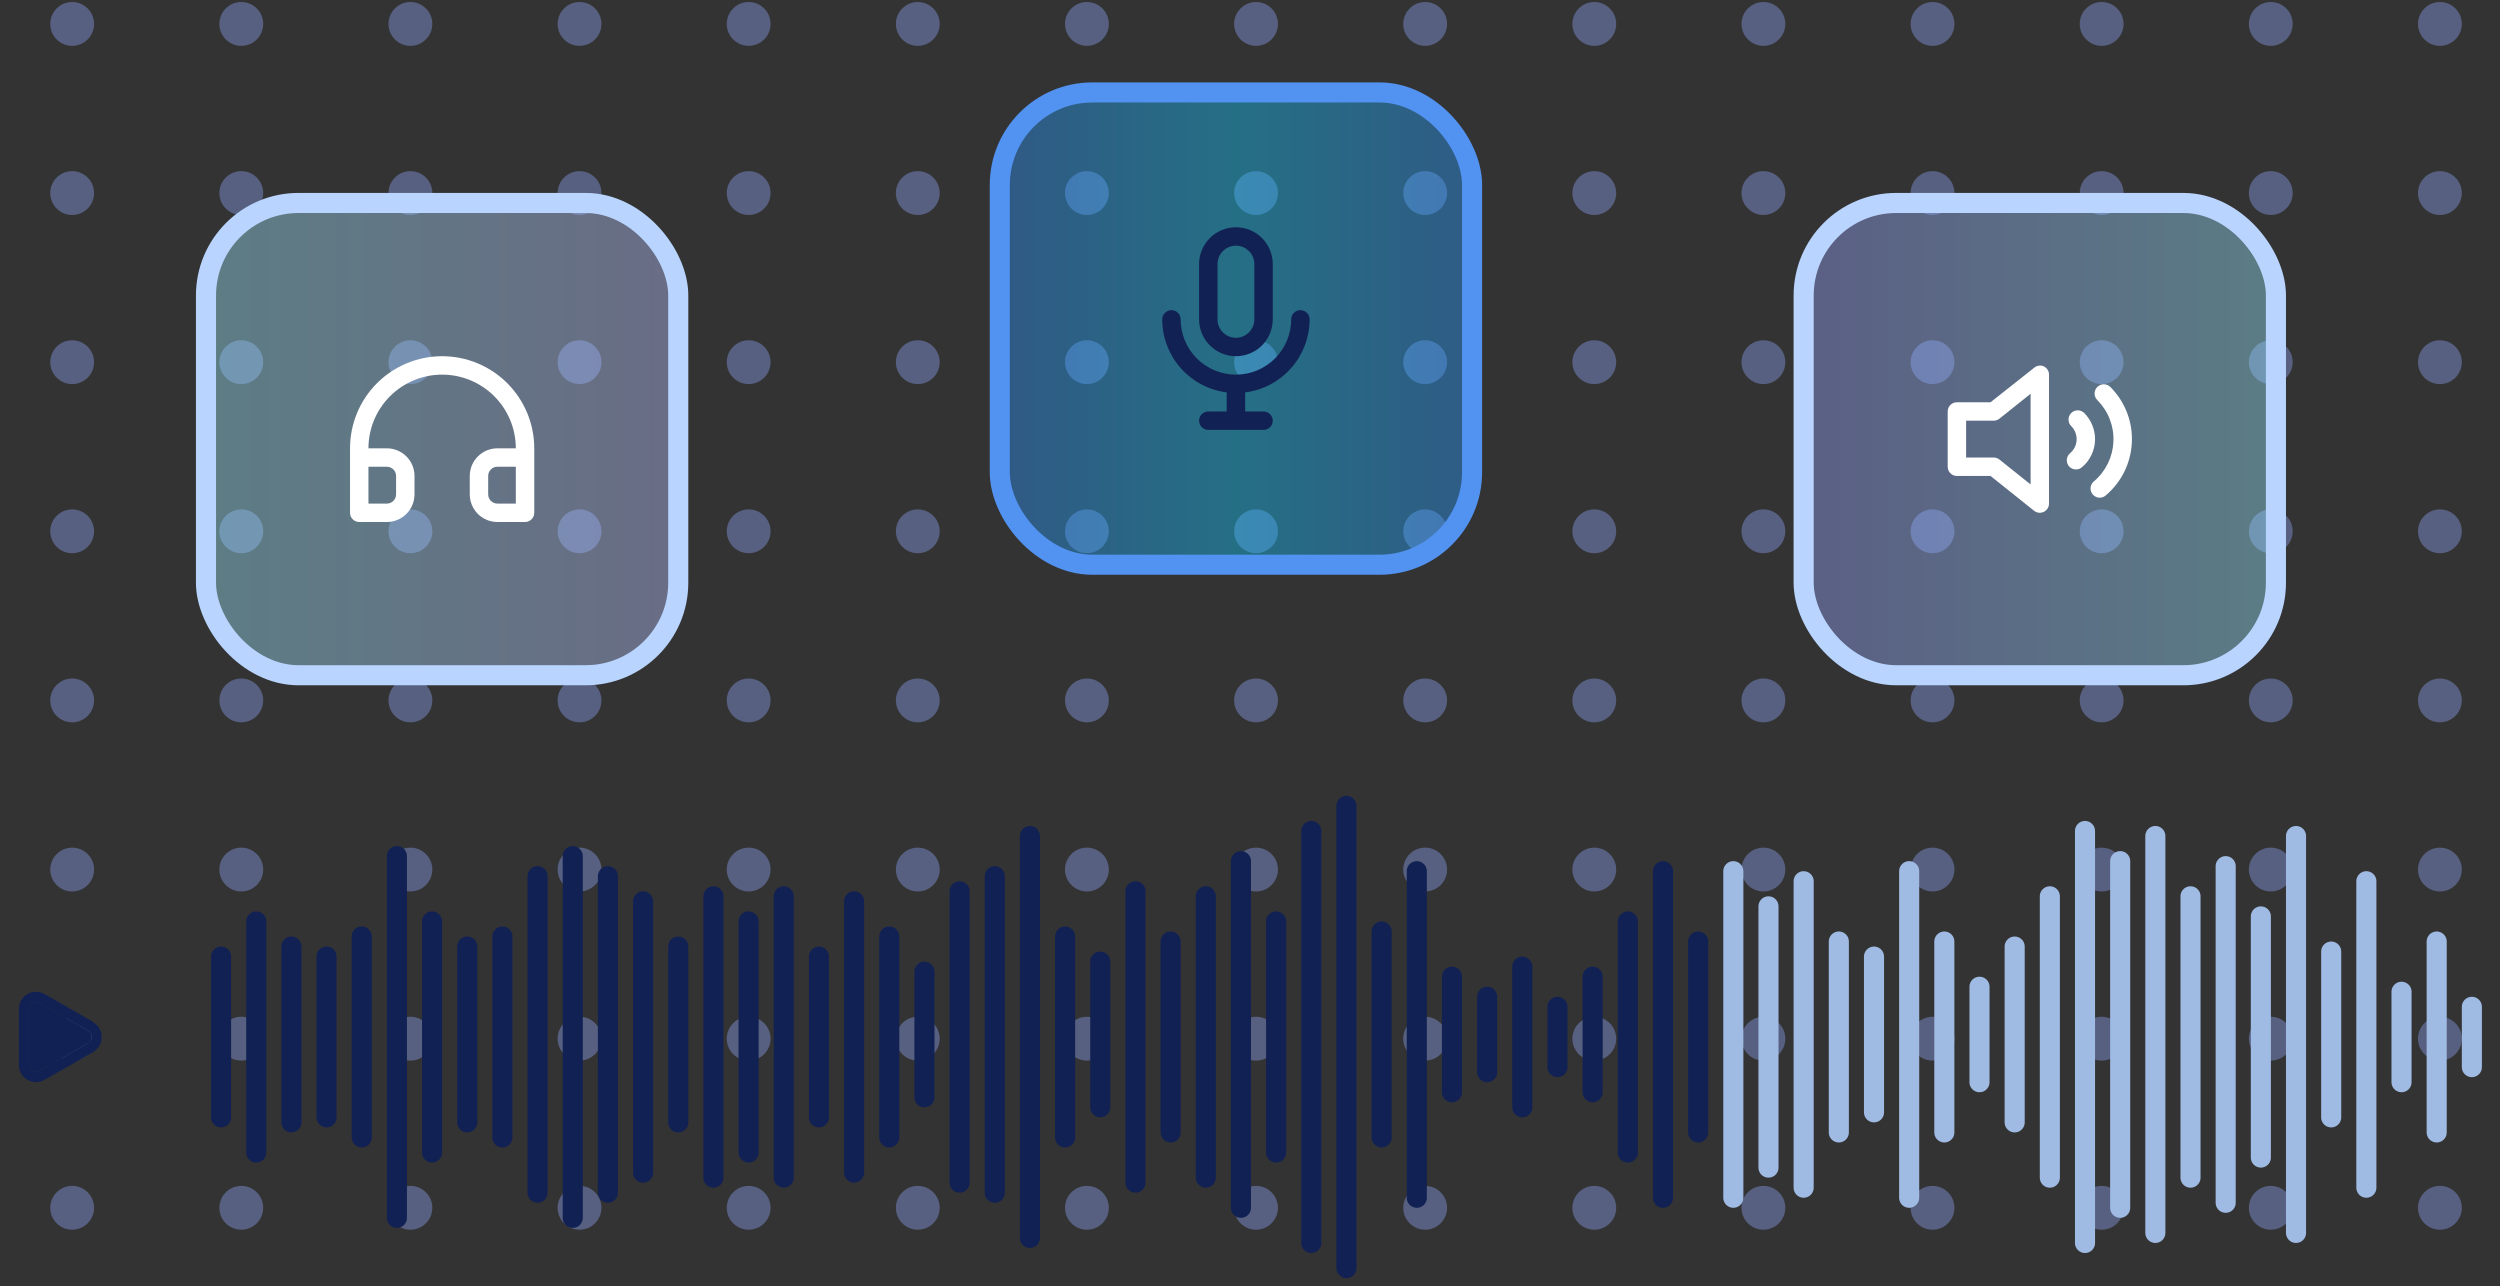 <?xml version="1.0" encoding="UTF-8"?> <svg xmlns="http://www.w3.org/2000/svg" width="311" height="160" viewBox="0 0 311 160" fill="none"><rect x="0" y="0" width="311" height="160" fill="#333333" stroke="none"/><circle cx="8.977" cy="2.977" r="2.727" fill="#8DA3F2" fill-opacity="0.4"></circle><circle cx="30.016" cy="2.977" r="2.727" fill="#8DA3F2" fill-opacity="0.4"></circle><circle cx="51.055" cy="2.977" r="2.727" fill="#8DA3F2" fill-opacity="0.4"></circle><circle cx="72.094" cy="2.977" r="2.727" fill="#8DA3F2" fill-opacity="0.4"></circle><circle cx="93.133" cy="2.977" r="2.727" fill="#8DA3F2" fill-opacity="0.4"></circle><circle cx="114.173" cy="2.977" r="2.727" fill="#8DA3F2" fill-opacity="0.4"></circle><circle cx="135.212" cy="2.977" r="2.727" fill="#8DA3F2" fill-opacity="0.4"></circle><circle cx="156.251" cy="2.977" r="2.727" fill="#8DA3F2" fill-opacity="0.4"></circle><circle cx="177.29" cy="2.977" r="2.727" fill="#8DA3F2" fill-opacity="0.4"></circle><circle cx="198.329" cy="2.977" r="2.727" fill="#8DA3F2" fill-opacity="0.4"></circle><circle cx="219.368" cy="2.977" r="2.727" fill="#8DA3F2" fill-opacity="0.4"></circle><circle cx="240.407" cy="2.977" r="2.727" fill="#8DA3F2" fill-opacity="0.4"></circle><circle cx="261.446" cy="2.977" r="2.727" fill="#8DA3F2" fill-opacity="0.4"></circle><circle cx="282.485" cy="2.977" r="2.727" fill="#8DA3F2" fill-opacity="0.4"></circle><circle cx="303.524" cy="2.977" r="2.727" fill="#8DA3F2" fill-opacity="0.4"></circle><circle cx="8.977" cy="24.016" r="2.727" fill="#8DA3F2" fill-opacity="0.4"></circle><circle cx="30.016" cy="24.016" r="2.727" fill="#8DA3F2" fill-opacity="0.4"></circle><circle cx="51.055" cy="24.016" r="2.727" fill="#8DA3F2" fill-opacity="0.4"></circle><circle cx="72.094" cy="24.016" r="2.727" fill="#8DA3F2" fill-opacity="0.4"></circle><circle cx="93.133" cy="24.016" r="2.727" fill="#8DA3F2" fill-opacity="0.4"></circle><circle cx="114.173" cy="24.016" r="2.727" fill="#8DA3F2" fill-opacity="0.4"></circle><circle cx="135.212" cy="24.016" r="2.727" fill="#8DA3F2" fill-opacity="0.4"></circle><circle cx="156.251" cy="24.016" r="2.727" fill="#8DA3F2" fill-opacity="0.4"></circle><circle cx="177.29" cy="24.016" r="2.727" fill="#8DA3F2" fill-opacity="0.4"></circle><circle cx="198.329" cy="24.016" r="2.727" fill="#8DA3F2" fill-opacity="0.4"></circle><circle cx="219.368" cy="24.016" r="2.727" fill="#8DA3F2" fill-opacity="0.4"></circle><circle cx="240.407" cy="24.016" r="2.727" fill="#8DA3F2" fill-opacity="0.4"></circle><circle cx="261.446" cy="24.016" r="2.727" fill="#8DA3F2" fill-opacity="0.4"></circle><circle cx="282.485" cy="24.016" r="2.727" fill="#8DA3F2" fill-opacity="0.4"></circle><circle cx="303.524" cy="24.016" r="2.727" fill="#8DA3F2" fill-opacity="0.4"></circle><circle cx="8.977" cy="45.055" r="2.727" fill="#8DA3F2" fill-opacity="0.4"></circle><circle cx="30.016" cy="45.055" r="2.727" fill="#8DA3F2" fill-opacity="0.4"></circle><circle cx="51.055" cy="45.055" r="2.727" fill="#8DA3F2" fill-opacity="0.4"></circle><circle cx="72.094" cy="45.055" r="2.727" fill="#8DA3F2" fill-opacity="0.4"></circle><circle cx="93.133" cy="45.055" r="2.727" fill="#8DA3F2" fill-opacity="0.4"></circle><circle cx="114.173" cy="45.055" r="2.727" fill="#8DA3F2" fill-opacity="0.4"></circle><circle cx="135.212" cy="45.055" r="2.727" fill="#8DA3F2" fill-opacity="0.4"></circle><circle cx="156.251" cy="45.055" r="2.727" fill="#8DA3F2" fill-opacity="0.4"></circle><circle cx="177.29" cy="45.055" r="2.727" fill="#8DA3F2" fill-opacity="0.4"></circle><circle cx="198.329" cy="45.055" r="2.727" fill="#8DA3F2" fill-opacity="0.4"></circle><circle cx="219.368" cy="45.055" r="2.727" fill="#8DA3F2" fill-opacity="0.4"></circle><circle cx="240.407" cy="45.055" r="2.727" fill="#8DA3F2" fill-opacity="0.4"></circle><circle cx="261.446" cy="45.055" r="2.727" fill="#8DA3F2" fill-opacity="0.4"></circle><circle cx="282.485" cy="45.055" r="2.727" fill="#8DA3F2" fill-opacity="0.4"></circle><circle cx="303.524" cy="45.055" r="2.727" fill="#8DA3F2" fill-opacity="0.4"></circle><circle cx="8.977" cy="66.094" r="2.727" fill="#8DA3F2" fill-opacity="0.4"></circle><circle cx="30.016" cy="66.094" r="2.727" fill="#8DA3F2" fill-opacity="0.4"></circle><circle cx="51.055" cy="66.094" r="2.727" fill="#8DA3F2" fill-opacity="0.4"></circle><circle cx="72.094" cy="66.094" r="2.727" fill="#8DA3F2" fill-opacity="0.4"></circle><circle cx="93.133" cy="66.094" r="2.727" fill="#8DA3F2" fill-opacity="0.4"></circle><circle cx="114.173" cy="66.094" r="2.727" fill="#8DA3F2" fill-opacity="0.4"></circle><circle cx="135.212" cy="66.094" r="2.727" fill="#8DA3F2" fill-opacity="0.4"></circle><circle cx="156.251" cy="66.094" r="2.727" fill="#8DA3F2" fill-opacity="0.4"></circle><circle cx="177.29" cy="66.094" r="2.727" fill="#8DA3F2" fill-opacity="0.4"></circle><circle cx="198.329" cy="66.094" r="2.727" fill="#8DA3F2" fill-opacity="0.4"></circle><circle cx="219.368" cy="66.094" r="2.727" fill="#8DA3F2" fill-opacity="0.4"></circle><circle cx="240.407" cy="66.094" r="2.727" fill="#8DA3F2" fill-opacity="0.4"></circle><circle cx="261.446" cy="66.094" r="2.727" fill="#8DA3F2" fill-opacity="0.4"></circle><circle cx="282.485" cy="66.094" r="2.727" fill="#8DA3F2" fill-opacity="0.4"></circle><circle cx="303.524" cy="66.094" r="2.727" fill="#8DA3F2" fill-opacity="0.4"></circle><circle cx="8.977" cy="87.133" r="2.727" fill="#8DA3F2" fill-opacity="0.4"></circle><circle cx="30.016" cy="87.133" r="2.727" fill="#8DA3F2" fill-opacity="0.4"></circle><circle cx="51.055" cy="87.133" r="2.727" fill="#8DA3F2" fill-opacity="0.4"></circle><circle cx="72.094" cy="87.133" r="2.727" fill="#8DA3F2" fill-opacity="0.4"></circle><circle cx="93.133" cy="87.133" r="2.727" fill="#8DA3F2" fill-opacity="0.4"></circle><circle cx="114.173" cy="87.133" r="2.727" fill="#8DA3F2" fill-opacity="0.4"></circle><circle cx="135.212" cy="87.133" r="2.727" fill="#8DA3F2" fill-opacity="0.4"></circle><circle cx="156.251" cy="87.133" r="2.727" fill="#8DA3F2" fill-opacity="0.4"></circle><circle cx="177.29" cy="87.133" r="2.727" fill="#8DA3F2" fill-opacity="0.4"></circle><circle cx="198.329" cy="87.133" r="2.727" fill="#8DA3F2" fill-opacity="0.4"></circle><circle cx="219.368" cy="87.133" r="2.727" fill="#8DA3F2" fill-opacity="0.4"></circle><circle cx="240.407" cy="87.133" r="2.727" fill="#8DA3F2" fill-opacity="0.4"></circle><circle cx="261.446" cy="87.133" r="2.727" fill="#8DA3F2" fill-opacity="0.4"></circle><circle cx="282.485" cy="87.133" r="2.727" fill="#8DA3F2" fill-opacity="0.4"></circle><circle cx="303.524" cy="87.133" r="2.727" fill="#8DA3F2" fill-opacity="0.4"></circle><circle cx="8.977" cy="108.172" r="2.727" fill="#8DA3F2" fill-opacity="0.4"></circle><circle cx="30.016" cy="108.172" r="2.727" fill="#8DA3F2" fill-opacity="0.4"></circle><circle cx="51.055" cy="108.172" r="2.727" fill="#8DA3F2" fill-opacity="0.4"></circle><circle cx="72.094" cy="108.172" r="2.727" fill="#8DA3F2" fill-opacity="0.4"></circle><circle cx="93.133" cy="108.172" r="2.727" fill="#8DA3F2" fill-opacity="0.4"></circle><circle cx="114.173" cy="108.172" r="2.727" fill="#8DA3F2" fill-opacity="0.4"></circle><circle cx="135.212" cy="108.172" r="2.727" fill="#8DA3F2" fill-opacity="0.4"></circle><circle cx="156.251" cy="108.172" r="2.727" fill="#8DA3F2" fill-opacity="0.4"></circle><circle cx="177.29" cy="108.172" r="2.727" fill="#8DA3F2" fill-opacity="0.4"></circle><circle cx="198.329" cy="108.172" r="2.727" fill="#8DA3F2" fill-opacity="0.4"></circle><circle cx="219.368" cy="108.172" r="2.727" fill="#8DA3F2" fill-opacity="0.4"></circle><circle cx="240.407" cy="108.172" r="2.727" fill="#8DA3F2" fill-opacity="0.4"></circle><circle cx="261.446" cy="108.172" r="2.727" fill="#8DA3F2" fill-opacity="0.4"></circle><circle cx="282.485" cy="108.172" r="2.727" fill="#8DA3F2" fill-opacity="0.4"></circle><circle cx="303.524" cy="108.172" r="2.727" fill="#8DA3F2" fill-opacity="0.4"></circle><circle cx="8.977" cy="129.211" r="2.727" fill="#8DA3F2" fill-opacity="0.4"></circle><circle cx="30.016" cy="129.211" r="2.727" fill="#8DA3F2" fill-opacity="0.4"></circle><circle cx="51.055" cy="129.211" r="2.727" fill="#8DA3F2" fill-opacity="0.4"></circle><circle cx="72.094" cy="129.211" r="2.727" fill="#8DA3F2" fill-opacity="0.4"></circle><circle cx="93.133" cy="129.211" r="2.727" fill="#8DA3F2" fill-opacity="0.4"></circle><circle cx="114.173" cy="129.211" r="2.727" fill="#8DA3F2" fill-opacity="0.4"></circle><circle cx="135.212" cy="129.211" r="2.727" fill="#8DA3F2" fill-opacity="0.4"></circle><circle cx="156.251" cy="129.211" r="2.727" fill="#8DA3F2" fill-opacity="0.4"></circle><circle cx="177.29" cy="129.211" r="2.727" fill="#8DA3F2" fill-opacity="0.4"></circle><circle cx="198.329" cy="129.211" r="2.727" fill="#8DA3F2" fill-opacity="0.4"></circle><circle cx="219.368" cy="129.211" r="2.727" fill="#8DA3F2" fill-opacity="0.4"></circle><circle cx="240.407" cy="129.211" r="2.727" fill="#8DA3F2" fill-opacity="0.4"></circle><circle cx="261.446" cy="129.211" r="2.727" fill="#8DA3F2" fill-opacity="0.4"></circle><circle cx="282.485" cy="129.211" r="2.727" fill="#8DA3F2" fill-opacity="0.4"></circle><circle cx="303.524" cy="129.211" r="2.727" fill="#8DA3F2" fill-opacity="0.4"></circle><circle cx="8.977" cy="150.25" r="2.727" fill="#8DA3F2" fill-opacity="0.4"></circle><circle cx="30.016" cy="150.25" r="2.727" fill="#8DA3F2" fill-opacity="0.4"></circle><circle cx="51.055" cy="150.25" r="2.727" fill="#8DA3F2" fill-opacity="0.4"></circle><circle cx="72.094" cy="150.25" r="2.727" fill="#8DA3F2" fill-opacity="0.4"></circle><circle cx="93.133" cy="150.25" r="2.727" fill="#8DA3F2" fill-opacity="0.4"></circle><circle cx="114.173" cy="150.25" r="2.727" fill="#8DA3F2" fill-opacity="0.4"></circle><circle cx="135.212" cy="150.25" r="2.727" fill="#8DA3F2" fill-opacity="0.4"></circle><circle cx="156.251" cy="150.25" r="2.727" fill="#8DA3F2" fill-opacity="0.4"></circle><circle cx="177.29" cy="150.25" r="2.727" fill="#8DA3F2" fill-opacity="0.4"></circle><circle cx="198.329" cy="150.25" r="2.727" fill="#8DA3F2" fill-opacity="0.4"></circle><circle cx="219.368" cy="150.25" r="2.727" fill="#8DA3F2" fill-opacity="0.4"></circle><circle cx="240.407" cy="150.25" r="2.727" fill="#8DA3F2" fill-opacity="0.4"></circle><circle cx="261.446" cy="150.25" r="2.727" fill="#8DA3F2" fill-opacity="0.4"></circle><circle cx="282.485" cy="150.25" r="2.727" fill="#8DA3F2" fill-opacity="0.4"></circle><circle cx="303.524" cy="150.25" r="2.727" fill="#8DA3F2" fill-opacity="0.4"></circle><rect x="25.625" y="25.25" width="58.75" height="58.75" rx="11.51" fill="url(#paint0_linear_1035_9133)" fill-opacity="0.4"></rect><rect x="25.625" y="25.25" width="58.75" height="58.75" rx="11.51" stroke="#B9D5FF" stroke-width="2.5"></rect><path d="M55.001 44.312C53.497 44.312 52.007 44.609 50.616 45.185C49.226 45.761 47.963 46.605 46.899 47.669C44.75 49.817 43.543 52.732 43.543 55.771V63.792C43.543 64.096 43.664 64.387 43.879 64.602C44.093 64.817 44.385 64.938 44.689 64.938H48.126C49.038 64.938 49.912 64.575 50.557 63.931C51.202 63.286 51.564 62.412 51.564 61.5V59.208C51.564 58.297 51.202 57.422 50.557 56.778C49.912 56.133 49.038 55.771 48.126 55.771H45.835C45.835 53.34 46.8 51.008 48.52 49.289C50.239 47.57 52.57 46.604 55.001 46.604C57.432 46.604 59.764 47.57 61.483 49.289C63.202 51.008 64.168 53.34 64.168 55.771H61.876C60.965 55.771 60.09 56.133 59.446 56.778C58.801 57.422 58.439 58.297 58.439 59.208V61.5C58.439 62.412 58.801 63.286 59.446 63.931C60.09 64.575 60.965 64.938 61.876 64.938H65.314C65.618 64.938 65.909 64.817 66.124 64.602C66.339 64.387 66.46 64.096 66.46 63.792V55.771C66.46 52.732 65.252 49.817 63.104 47.669C60.955 45.52 58.04 44.312 55.001 44.312V44.312ZM48.126 58.062C48.43 58.062 48.722 58.183 48.937 58.398C49.151 58.613 49.272 58.904 49.272 59.208V61.5C49.272 61.804 49.151 62.095 48.937 62.31C48.722 62.525 48.43 62.646 48.126 62.646H45.835V58.062H48.126ZM64.168 62.646H61.876C61.572 62.646 61.281 62.525 61.066 62.31C60.851 62.095 60.73 61.804 60.73 61.5V59.208C60.73 58.904 60.851 58.613 61.066 58.398C61.281 58.183 61.572 58.062 61.876 58.062H64.168V62.646Z" fill="white"></path><rect x="224.375" y="25.25" width="58.75" height="58.75" rx="11.51" fill="url(#paint1_linear_1035_9133)" fill-opacity="0.4"></rect><rect x="224.375" y="25.25" width="58.75" height="58.75" rx="11.51" stroke="#B9D5FF" stroke-width="2.5"></rect><path d="M254.244 45.573C254.058 45.492 253.854 45.463 253.653 45.487C253.451 45.511 253.26 45.588 253.098 45.711L247.621 50.042H243.439C243.135 50.042 242.843 50.162 242.629 50.377C242.414 50.592 242.293 50.884 242.293 51.188V58.062C242.293 58.366 242.414 58.658 242.629 58.873C242.843 59.088 243.135 59.208 243.439 59.208H247.621L253.041 63.54C253.242 63.701 253.493 63.79 253.751 63.792C253.922 63.794 254.092 63.755 254.244 63.677C254.439 63.584 254.604 63.438 254.719 63.256C254.835 63.073 254.897 62.862 254.897 62.646V46.604C254.897 46.388 254.835 46.177 254.719 45.994C254.604 45.812 254.439 45.666 254.244 45.573V45.573ZM252.605 60.263L248.733 57.169C248.531 57.007 248.281 56.918 248.022 56.917H244.585V52.333H248.022C248.281 52.332 248.531 52.243 248.733 52.081L252.605 48.987V60.263ZM262.528 48.14C262.313 47.924 262.02 47.803 261.715 47.803C261.41 47.803 261.117 47.924 260.901 48.14C260.686 48.355 260.564 48.648 260.564 48.953C260.564 49.258 260.686 49.551 260.901 49.767C261.576 50.44 262.103 51.247 262.449 52.135C262.796 53.024 262.953 53.974 262.912 54.927C262.871 55.88 262.633 56.813 262.212 57.669C261.79 58.524 261.196 59.283 260.466 59.896C260.289 60.047 260.162 60.25 260.102 60.475C260.043 60.701 260.054 60.939 260.134 61.158C260.213 61.378 260.358 61.567 260.549 61.702C260.739 61.837 260.966 61.91 261.199 61.913C261.467 61.913 261.726 61.82 261.933 61.649C262.908 60.832 263.702 59.822 264.265 58.681C264.829 57.541 265.148 56.296 265.204 55.026C265.261 53.755 265.052 52.486 264.591 51.301C264.13 50.116 263.428 49.039 262.528 48.14V48.14ZM259.286 51.382C259.179 51.276 259.052 51.191 258.912 51.133C258.773 51.075 258.623 51.045 258.472 51.045C258.321 51.045 258.171 51.075 258.032 51.133C257.892 51.191 257.765 51.276 257.659 51.382C257.552 51.489 257.467 51.616 257.409 51.756C257.351 51.895 257.322 52.045 257.322 52.196C257.322 52.347 257.351 52.497 257.409 52.636C257.467 52.776 257.552 52.903 257.659 53.009C258.089 53.437 258.332 54.018 258.335 54.625C258.335 54.959 258.262 55.289 258.122 55.592C257.981 55.894 257.776 56.163 257.521 56.378C257.405 56.474 257.309 56.593 257.239 56.726C257.169 56.859 257.125 57.005 257.111 57.155C257.098 57.305 257.113 57.456 257.158 57.6C257.203 57.744 257.276 57.878 257.372 57.994C257.469 58.109 257.588 58.204 257.722 58.273C257.855 58.343 258.001 58.385 258.151 58.397C258.301 58.41 258.453 58.393 258.596 58.348C258.74 58.302 258.873 58.228 258.988 58.131C259.5 57.702 259.912 57.165 260.195 56.56C260.478 55.954 260.625 55.294 260.626 54.625C260.62 53.411 260.139 52.247 259.286 51.382V51.382Z" fill="white"></path><rect x="124.375" y="11.5" width="58.75" height="58.75" rx="11.51" fill="url(#paint2_linear_1035_9133)" fill-opacity="0.4"></rect><rect x="124.375" y="11.5" width="58.75" height="58.75" rx="11.51" stroke="#5292F1" stroke-width="2.5"></rect><path d="M153.749 44.312C154.964 44.312 156.13 43.829 156.99 42.97C157.849 42.11 158.332 40.944 158.332 39.729V32.854C158.332 31.638 157.849 30.473 156.99 29.613C156.13 28.753 154.964 28.271 153.749 28.271C152.533 28.271 151.367 28.753 150.508 29.613C149.648 30.473 149.165 31.638 149.165 32.854V39.729C149.165 40.944 149.648 42.11 150.508 42.97C151.367 43.829 152.533 44.312 153.749 44.312ZM151.457 32.854C151.457 32.246 151.698 31.663 152.128 31.233C152.558 30.804 153.141 30.562 153.749 30.562C154.356 30.562 154.939 30.804 155.369 31.233C155.799 31.663 156.04 32.246 156.04 32.854V39.729C156.04 40.337 155.799 40.92 155.369 41.349C154.939 41.779 154.356 42.021 153.749 42.021C153.141 42.021 152.558 41.779 152.128 41.349C151.698 40.92 151.457 40.337 151.457 39.729V32.854ZM162.915 39.729C162.915 39.425 162.795 39.134 162.58 38.919C162.365 38.704 162.073 38.583 161.77 38.583C161.466 38.583 161.174 38.704 160.959 38.919C160.744 39.134 160.624 39.425 160.624 39.729C160.624 41.552 159.899 43.301 158.61 44.59C157.321 45.88 155.572 46.604 153.749 46.604C151.925 46.604 150.177 45.88 148.887 44.59C147.598 43.301 146.874 41.552 146.874 39.729C146.874 39.425 146.753 39.134 146.538 38.919C146.323 38.704 146.032 38.583 145.728 38.583C145.424 38.583 145.133 38.704 144.918 38.919C144.703 39.134 144.582 39.425 144.582 39.729C144.584 41.96 145.4 44.114 146.876 45.787C148.353 47.46 150.389 48.536 152.603 48.815V51.187H150.311C150.007 51.187 149.716 51.308 149.501 51.523C149.286 51.738 149.165 52.029 149.165 52.333C149.165 52.637 149.286 52.928 149.501 53.143C149.716 53.358 150.007 53.479 150.311 53.479H157.186C157.49 53.479 157.782 53.358 157.996 53.143C158.211 52.928 158.332 52.637 158.332 52.333C158.332 52.029 158.211 51.738 157.996 51.523C157.782 51.308 157.49 51.187 157.186 51.187H154.895V48.815C157.108 48.536 159.144 47.46 160.621 45.787C162.098 44.114 162.913 41.96 162.915 39.729V39.729Z" fill="#122154"></path><path d="M11.588 127.124L5.55 123.661C5.223 123.473 4.853 123.374 4.475 123.375C4.098 123.376 3.728 123.477 3.402 123.667C3.077 123.858 2.807 124.131 2.621 124.459C2.435 124.788 2.34 125.159 2.344 125.536V132.486C2.344 133.053 2.569 133.597 2.97 133.998C3.371 134.399 3.914 134.624 4.481 134.624C4.857 134.623 5.225 134.524 5.55 134.336L11.588 130.874C11.912 130.686 12.181 130.416 12.369 130.092C12.556 129.767 12.654 129.399 12.654 129.024C12.654 128.649 12.556 128.281 12.369 127.956C12.181 127.631 11.912 127.362 11.588 127.174V127.124ZM10.963 129.743L4.925 133.255C4.79 133.332 4.637 133.372 4.481 133.372C4.326 133.372 4.173 133.332 4.038 133.255C3.903 133.177 3.791 133.065 3.713 132.93C3.635 132.795 3.594 132.642 3.594 132.486V125.511C3.594 125.356 3.635 125.203 3.713 125.068C3.791 124.933 3.903 124.821 4.038 124.743C4.174 124.667 4.326 124.626 4.481 124.624C4.637 124.627 4.789 124.668 4.925 124.743L10.963 128.23C11.098 128.308 11.21 128.42 11.288 128.555C11.366 128.69 11.407 128.843 11.407 128.999C11.407 129.155 11.366 129.308 11.288 129.443C11.21 129.578 11.098 129.69 10.963 129.768V129.743Z" fill="#122154"></path><path d="M10.963 129.743L4.925 133.255C4.79 133.332 4.637 133.372 4.481 133.372C4.326 133.372 4.173 133.332 4.038 133.255C3.903 133.177 3.791 133.065 3.713 132.93C3.635 132.795 3.594 132.642 3.594 132.486V125.511C3.594 125.356 3.635 125.203 3.713 125.068C3.791 124.933 3.903 124.821 4.038 124.743C4.174 124.667 4.326 124.626 4.481 124.624C4.637 124.627 4.789 124.668 4.925 124.743L10.963 128.23C11.098 128.308 11.21 128.42 11.288 128.555C11.366 128.69 11.407 128.843 11.407 128.999C11.407 129.155 11.366 129.308 11.288 129.443C11.21 129.578 11.098 129.69 10.963 129.768V129.743Z" fill="#122154"></path><path d="M27.5 119L27.5 139" stroke="#122154" stroke-width="2.5" stroke-linecap="round"></path><path d="M31.875 114.625L31.875 143.375" stroke="#122154" stroke-width="2.5" stroke-linecap="round"></path><path d="M36.25 117.75L36.25 139.625" stroke="#122154" stroke-width="2.5" stroke-linecap="round"></path><path d="M40.625 119L40.625 139" stroke="#122154" stroke-width="2.5" stroke-linecap="round"></path><path d="M45 116.5L45 141.5" stroke="#122154" stroke-width="2.5" stroke-linecap="round"></path><path d="M49.375 106.5L49.375 151.5" stroke="#122154" stroke-width="2.5" stroke-linecap="round"></path><path d="M53.75 114.625L53.75 143.375" stroke="#122154" stroke-width="2.5" stroke-linecap="round"></path><path d="M58.125 117.75L58.125 139.625" stroke="#122154" stroke-width="2.5" stroke-linecap="round"></path><path d="M62.5 116.5L62.5 141.5" stroke="#122154" stroke-width="2.5" stroke-linecap="round"></path><path d="M66.875 109L66.875 148.375" stroke="#122154" stroke-width="2.5" stroke-linecap="round"></path><path d="M71.25 106.5L71.25 151.5" stroke="#122154" stroke-width="2.5" stroke-linecap="round"></path><path d="M75.625 109L75.625 148.375" stroke="#122154" stroke-width="2.5" stroke-linecap="round"></path><path d="M80 112.125L80 145.875" stroke="#122154" stroke-width="2.5" stroke-linecap="round"></path><path d="M84.375 117.75L84.375 139.625" stroke="#122154" stroke-width="2.5" stroke-linecap="round"></path><path d="M88.75 111.5L88.75 146.5" stroke="#122154" stroke-width="2.5" stroke-linecap="round"></path><path d="M93.125 114.625L93.125 143.375" stroke="#122154" stroke-width="2.5" stroke-linecap="round"></path><path d="M97.5 111.5L97.5 146.5" stroke="#122154" stroke-width="2.5" stroke-linecap="round"></path><path d="M101.875 119L101.875 139" stroke="#122154" stroke-width="2.5" stroke-linecap="round"></path><path d="M106.25 112.125L106.25 145.875" stroke="#122154" stroke-width="2.5" stroke-linecap="round"></path><path d="M110.625 116.5L110.625 141.5" stroke="#122154" stroke-width="2.5" stroke-linecap="round"></path><path d="M115 120.875L115 136.5" stroke="#122154" stroke-width="2.5" stroke-linecap="round"></path><path d="M119.375 110.875L119.375 147.125" stroke="#122154" stroke-width="2.5" stroke-linecap="round"></path><path d="M123.75 109L123.75 148.375" stroke="#122154" stroke-width="2.5" stroke-linecap="round"></path><path d="M128.125 104L128.125 154" stroke="#122154" stroke-width="2.5" stroke-linecap="round"></path><path d="M132.5 116.5L132.5 141.5" stroke="#122154" stroke-width="2.5" stroke-linecap="round"></path><path d="M136.875 119.625L136.875 137.75" stroke="#122154" stroke-width="2.5" stroke-linecap="round"></path><path d="M141.25 110.875L141.25 147.125" stroke="#122154" stroke-width="2.5" stroke-linecap="round"></path><path d="M145.625 117.125L145.625 140.875" stroke="#122154" stroke-width="2.5" stroke-linecap="round"></path><path d="M150 111.5L150 146.5" stroke="#122154" stroke-width="2.5" stroke-linecap="round"></path><path d="M154.375 107.125L154.375 150.25" stroke="#122154" stroke-width="2.5" stroke-linecap="round"></path><path d="M158.75 114.625L158.75 143.375" stroke="#122154" stroke-width="2.5" stroke-linecap="round"></path><path d="M163.125 103.375L163.125 154.625" stroke="#122154" stroke-width="2.5" stroke-linecap="round"></path><path d="M167.5 100.25L167.5 157.75" stroke="#122154" stroke-width="2.5" stroke-linecap="round"></path><path d="M171.875 115.875L171.875 141.5" stroke="#122154" stroke-width="2.5" stroke-linecap="round"></path><path d="M176.25 108.375L176.25 149" stroke="#122154" stroke-width="2.5" stroke-linecap="round"></path><path d="M180.625 121.5L180.625 135.875" stroke="#122154" stroke-width="2.5" stroke-linecap="round"></path><path d="M185 124L185 133.375" stroke="#122154" stroke-width="2.5" stroke-linecap="round"></path><path d="M189.375 120.25L189.375 137.75" stroke="#122154" stroke-width="2.5" stroke-linecap="round"></path><path d="M193.75 125.25L193.75 132.75" stroke="#122154" stroke-width="2.5" stroke-linecap="round"></path><path d="M198.125 121.5L198.125 135.875" stroke="#122154" stroke-width="2.5" stroke-linecap="round"></path><path d="M202.5 114.625L202.5 143.375" stroke="#122154" stroke-width="2.5" stroke-linecap="round"></path><path d="M206.875 108.375L206.875 149" stroke="#122154" stroke-width="2.5" stroke-linecap="round"></path><path d="M211.25 117.125L211.25 140.875" stroke="#122154" stroke-width="2.5" stroke-linecap="round"></path><path d="M215.625 108.375L215.625 149" stroke="#9FBAE3" stroke-width="2.5" stroke-linecap="round"></path><path d="M220 112.75L220 145.25" stroke="#9FBAE3" stroke-width="2.5" stroke-linecap="round"></path><path d="M224.375 109.625L224.375 147.75" stroke="#9FBAE3" stroke-width="2.5" stroke-linecap="round"></path><path d="M228.75 117.125L228.75 140.875" stroke="#9FBAE3" stroke-width="2.5" stroke-linecap="round"></path><path d="M233.125 119L233.125 138.375" stroke="#9FBAE3" stroke-width="2.5" stroke-linecap="round"></path><path d="M237.5 108.375L237.5 149" stroke="#9FBAE3" stroke-width="2.5" stroke-linecap="round"></path><path d="M241.875 117.125L241.875 140.875" stroke="#9FBAE3" stroke-width="2.5" stroke-linecap="round"></path><path d="M246.25 122.75L246.25 134.625" stroke="#9FBAE3" stroke-width="2.5" stroke-linecap="round"></path><path d="M250.625 117.75L250.625 139.625" stroke="#9FBAE3" stroke-width="2.5" stroke-linecap="round"></path><path d="M255 111.5L255 146.5" stroke="#9FBAE3" stroke-width="2.5" stroke-linecap="round"></path><path d="M259.375 103.375L259.375 154.625" stroke="#9FBAE3" stroke-width="2.5" stroke-linecap="round"></path><path d="M263.75 107.125L263.75 150.25" stroke="#9FBAE3" stroke-width="2.5" stroke-linecap="round"></path><path d="M268.125 104L268.125 153.375" stroke="#9FBAE3" stroke-width="2.5" stroke-linecap="round"></path><path d="M272.5 111.5L272.5 146.5" stroke="#9FBAE3" stroke-width="2.5" stroke-linecap="round"></path><path d="M276.875 107.75L276.875 149.625" stroke="#9FBAE3" stroke-width="2.5" stroke-linecap="round"></path><path d="M281.25 114L281.25 144" stroke="#9FBAE3" stroke-width="2.5" stroke-linecap="round"></path><path d="M285.625 104L285.625 153.375" stroke="#9FBAE3" stroke-width="2.5" stroke-linecap="round"></path><path d="M290 118.375L290 139" stroke="#9FBAE3" stroke-width="2.5" stroke-linecap="round"></path><path d="M294.375 109.625L294.375 147.75" stroke="#9FBAE3" stroke-width="2.5" stroke-linecap="round"></path><path d="M298.75 123.375L298.75 134.625" stroke="#9FBAE3" stroke-width="2.5" stroke-linecap="round"></path><path d="M303.125 117.125L303.125 140.875" stroke="#9FBAE3" stroke-width="2.5" stroke-linecap="round"></path><path d="M307.5 125.25L307.5 132.75" stroke="#9FBAE3" stroke-width="2.5" stroke-linecap="round"></path><defs><linearGradient id="paint0_linear_1035_9133" x1="24.375" y1="54.625" x2="85.625" y2="54.625" gradientUnits="userSpaceOnUse"><stop stop-color="#9AECFF"></stop><stop offset="1" stop-color="#BAC1FF"></stop></linearGradient><linearGradient id="paint1_linear_1035_9133" x1="284.375" y1="54.625" x2="223.125" y2="54.625" gradientUnits="userSpaceOnUse"><stop stop-color="#97EBFF"></stop><stop offset="1" stop-color="#969FFF"></stop></linearGradient><linearGradient id="paint2_linear_1035_9133" x1="99.062" y1="40.875" x2="213.125" y2="40.875" gradientUnits="userSpaceOnUse"><stop stop-color="#4463FF"></stop><stop offset="0.48" stop-color="#0EC8FE"></stop><stop offset="1" stop-color="#4266FF"></stop></linearGradient></defs></svg> 